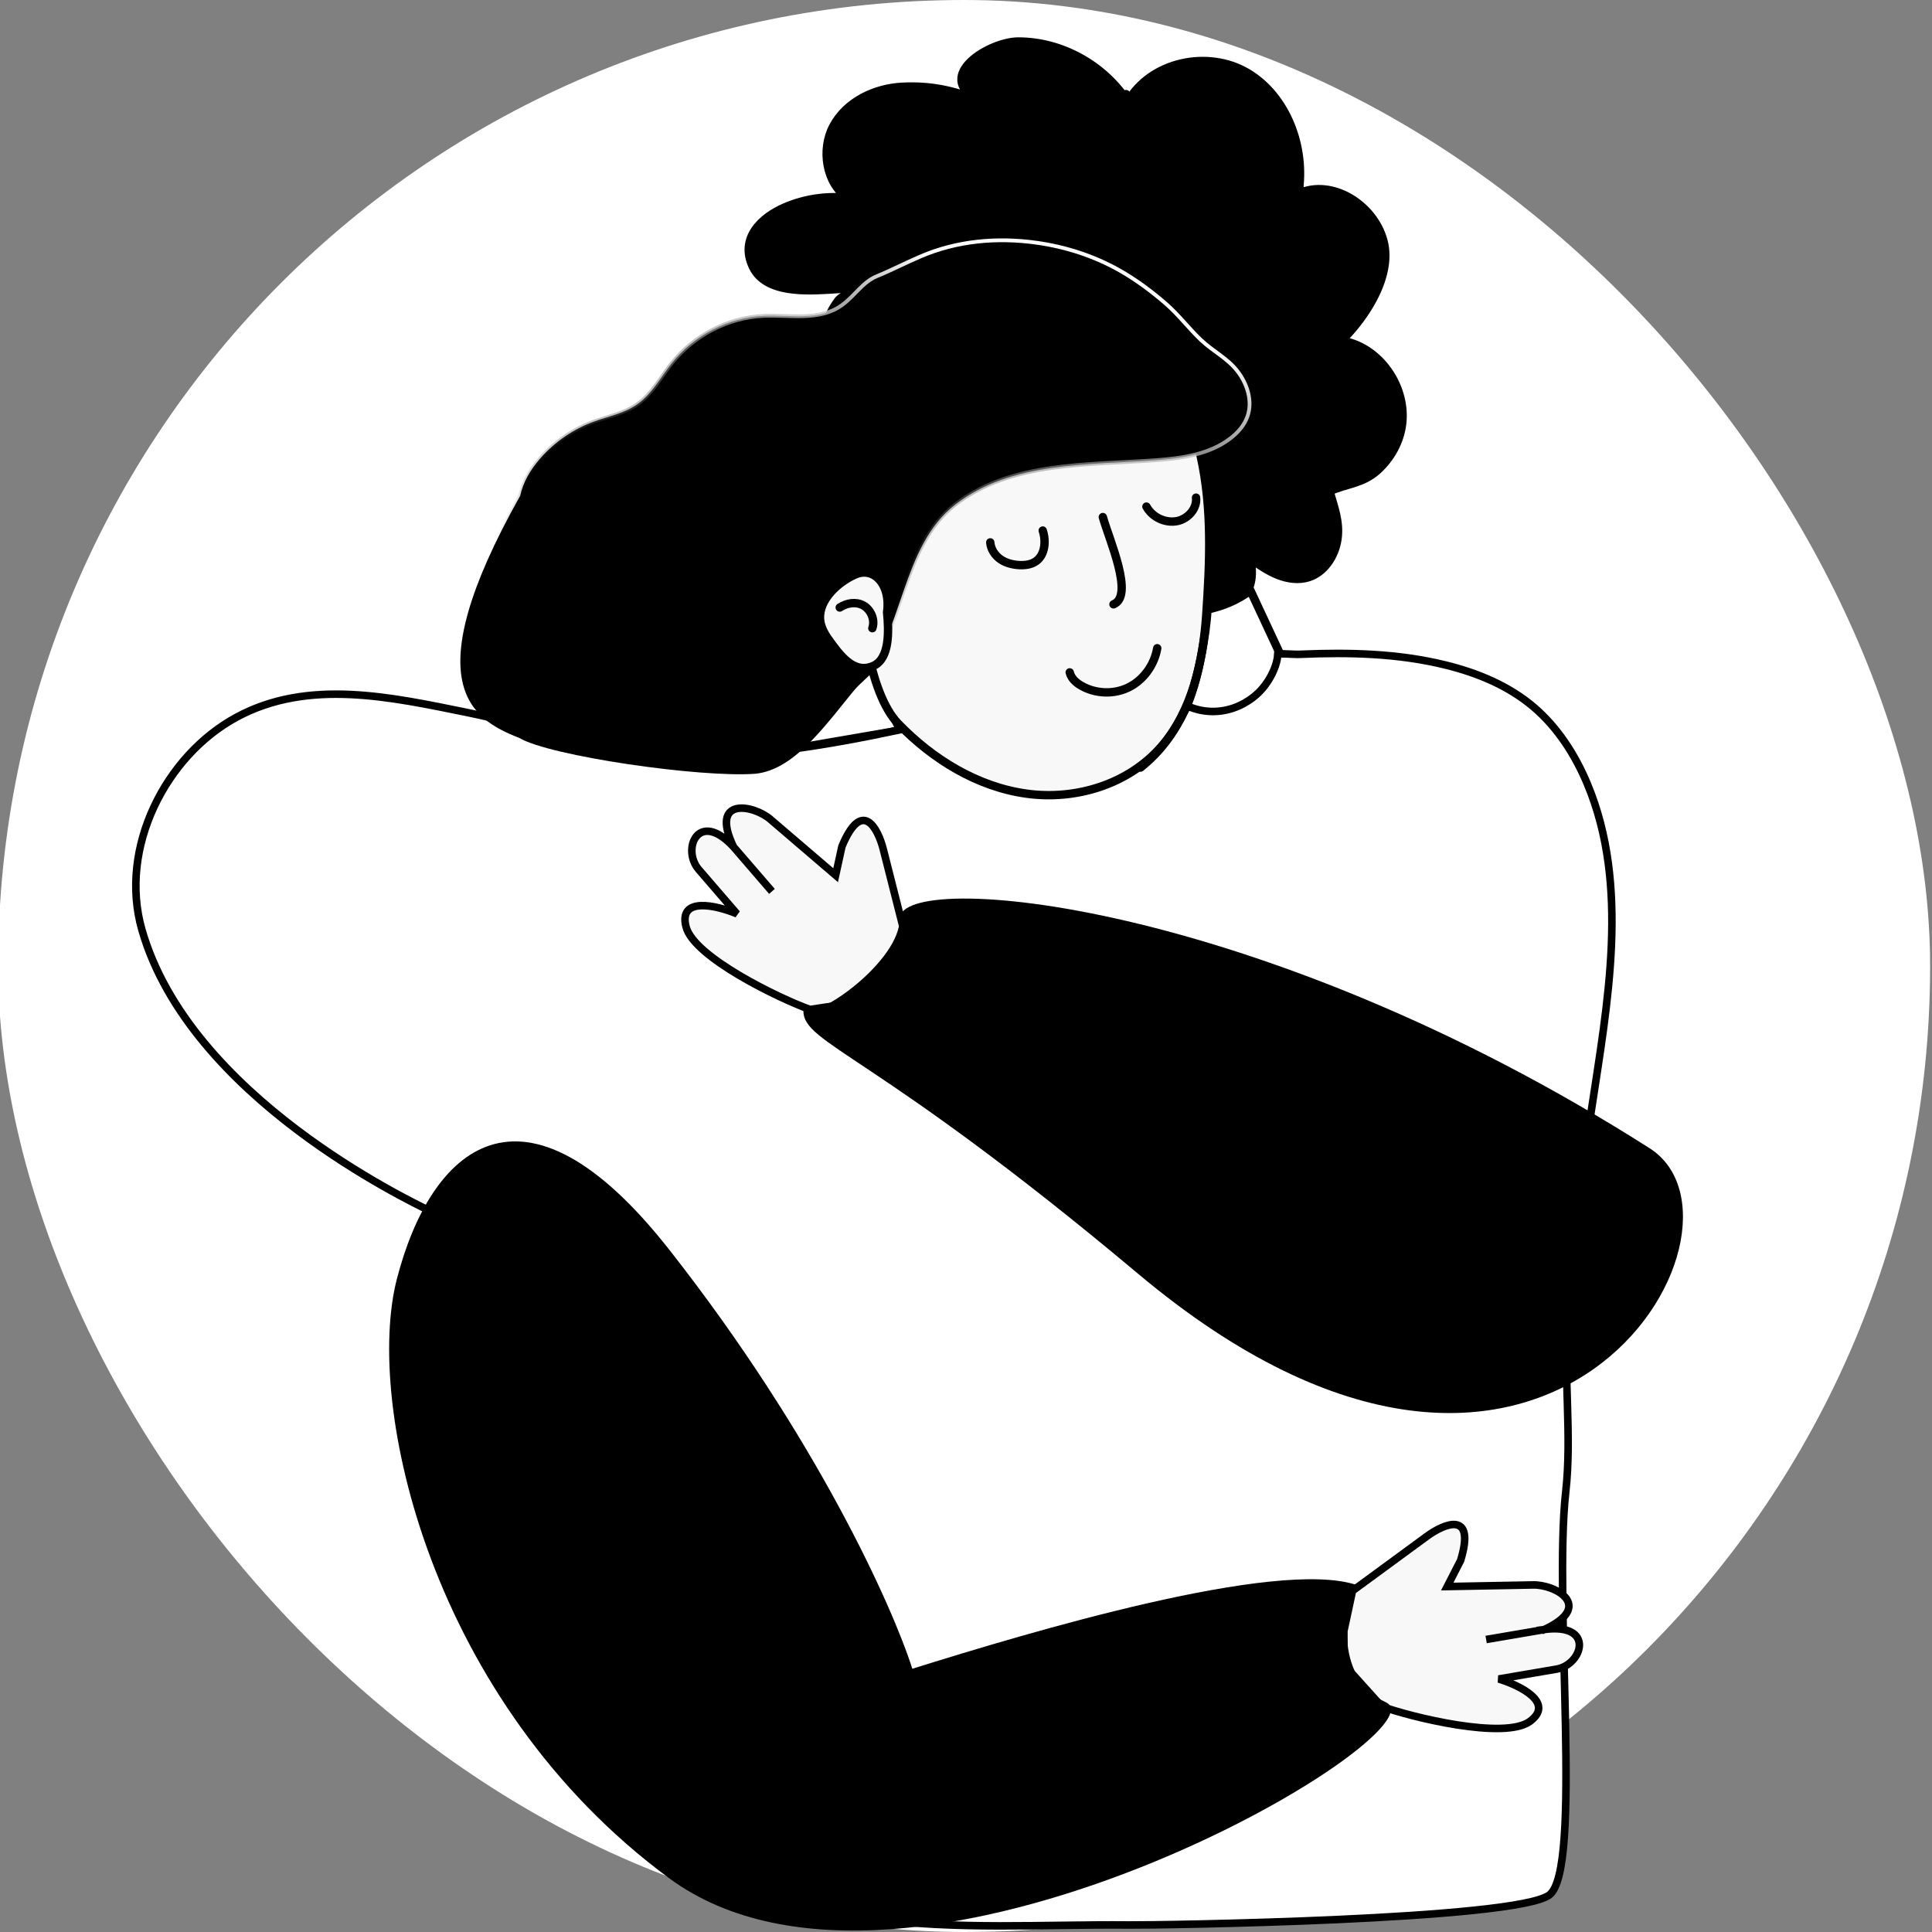 <?xml version="1.0" encoding="UTF-8"?> <svg xmlns="http://www.w3.org/2000/svg" width="512" height="512" viewBox="0 0 512 512" fill="none"><rect x="0" y="0" width="512" height="512" fill="#808080" stroke="none"/><g clip-path="url(#clip0_674_1718)"><rect x="-0.5" width="512" height="512" rx="256" fill="white"></rect><path d="M353.589 92.073C361.008 85.587 369.182 73.615 366.65 63.931C364.118 54.246 352.945 47.227 344.083 51.314C346.126 39.076 340.951 25.438 330.533 19.285C320.094 13.132 304.968 16.286 298.86 26.97C292.507 17.197 281.268 11 269.873 11C262.321 11 247.373 20.04 259.189 26.548C252.37 23.861 246.418 22.639 239.154 22.994C231.869 23.35 224.361 26.881 220.83 33.456C217.498 39.675 218.964 48.627 224.628 52.403C219.031 51.892 213.433 52.625 208.08 54.913C201.839 57.578 195.93 63.109 199.506 70.661C202.927 77.879 213.966 77.08 220.563 76.702C222.918 76.569 225.25 76.302 227.538 75.947C226.383 77.147 223.073 78.368 222.096 79.701C220.719 81.589 219.475 83.699 219.253 86.053C218.742 91.584 224.361 96.071 229.737 96.271C235.134 96.493 240.132 93.716 244.841 91.029C244.041 91.495 253.748 117.816 254.503 120.548C256.035 126.012 255.391 132.654 257.346 137.807C262.366 150.934 282.889 158.375 295.039 160.64C302.858 162.106 328.579 165.616 331.4 154.577C331.933 152.511 331.733 150.312 331.511 148.18C333.799 149.757 336.109 151.356 338.685 152.378C341.262 153.399 344.149 153.799 346.77 152.977C350.946 151.667 353.767 147.38 354.433 142.893C355.1 138.34 353.545 134.431 352.345 130.188C356.632 128.211 361.03 128.211 364.984 124.68C368.449 121.548 370.937 117.239 371.559 112.463C372.78 102.868 366.161 92.917 357.077 90.607L353.589 92.073Z" fill="black" stroke="black" stroke-width="2.221" stroke-miterlimit="10"></path><path d="M208.102 198.689L231 177C232.111 180.332 234.001 184.585 238.443 193.469L208.102 198.689Z" fill="white" stroke="black" stroke-width="2"></path><path d="M339.152 173.146L331.377 156.487C324.27 161.818 315.829 162.41 312.497 162.04L314.719 188.694C334.265 193.136 339.152 180.179 339.152 173.146Z" fill="white" stroke="black" stroke-width="2.221"></path><path d="M421.668 294.644C426.066 265.591 431.93 234.739 420.668 207.751C417.426 200 412.761 192.759 406.453 187.383C399.767 181.697 391.482 178.299 383.064 176.233C370.537 173.146 357.543 172.835 344.682 173.39C342.35 173.479 340.973 173.168 338.641 173.323C338.485 176.011 337.13 179.032 335.353 181.453C333.043 184.629 329.445 187.006 325.736 187.983C317.651 190.138 309.765 185.962 305.634 178.765C305.523 178.587 305.456 178.41 305.39 178.21C265.275 185.806 226.338 199.444 185.002 200.622C164.034 201.221 144.221 192.936 123.742 188.805C103.84 184.785 81.784 179.742 62.727 190.049C43.869 200.222 31.408 224.721 37.605 246.4C50.332 290.846 108.683 318.21 113.725 320.831C133.382 331.004 132.938 329.561 152.951 339.245C151.418 368.742 142.533 394.397 146.42 424.382C149.064 444.684 156.149 464.919 169.787 479.779C185.446 496.882 208.258 505.3 230.847 508.409C253.436 511.541 276.359 509.942 299.148 510.142C306.789 510.231 401.7 508.854 410.584 502.19C419.469 495.527 411.673 424.538 414.938 395.352C416.626 380.337 414.294 364.7 415.449 349.285C416.804 330.96 418.892 312.724 421.624 294.577V294.622L421.668 294.644Z" fill="white" stroke="black" stroke-width="2" stroke-miterlimit="10"></path><path d="M311.12 105.755C315.163 109.642 316.984 115.373 318.206 120.926C321.271 134.853 320.627 148.935 319.672 162.995C318.828 175.256 315.918 188.449 307.788 197.823C299.059 207.885 285.044 212.127 272.072 210.328C259.1 208.551 247.217 201.288 237.999 191.737C230.314 183.807 227.16 161.062 228.892 149.112C230.603 137.163 231.913 134.653 239.776 125.835C248.905 115.617 261.099 108.487 274.182 105.222C280.912 103.556 287.354 103.867 294.15 103.245C300.414 102.69 305.856 100.624 311.142 105.733L311.12 105.755Z" fill="#F8F8F8" stroke="black" stroke-width="2.221" stroke-miterlimit="10"></path><path d="M292.262 137.029C293.995 143.182 300.636 157.93 295.083 160.152" stroke="black" stroke-width="2.221" stroke-linecap="round" stroke-linejoin="round"></path><path d="M303.813 134.253C305.412 137.14 308.899 138.74 312.053 138.073C314.83 137.474 317.295 134.786 316.962 131.876" stroke="black" stroke-width="2.221" stroke-linecap="round" stroke-linejoin="round"></path><path d="M283.489 178.188C283.866 179.765 285.155 180.92 286.51 181.697C290.308 183.896 295.15 184.096 299.082 182.164C303.013 180.231 305.923 176.233 306.678 171.791" stroke="black" stroke-width="2.221" stroke-linecap="round" stroke-linejoin="round"></path><path d="M262.432 143.737C262.565 145.559 263.676 147.202 265.142 148.224C266.608 149.224 268.407 149.668 270.162 149.757C271.694 149.823 273.316 149.623 274.582 148.713C276.936 147.025 277.27 143.426 276.337 140.605" stroke="black" stroke-width="2.221" stroke-linecap="round" stroke-linejoin="round"></path><path d="M243.839 68.01C253.618 63.791 264.198 62.86 274.779 64.333V64.337C282.429 65.418 289.899 67.82 296.681 71.652C301.086 74.14 305.189 77.205 309.058 80.565V80.566C310.722 82.022 312.233 83.652 313.735 85.307C315.231 86.955 316.723 88.633 318.328 90.149H318.329C319.911 91.641 321.681 92.856 323.342 94.098C325.017 95.35 326.605 96.644 327.917 98.332L327.918 98.333C330.563 101.715 331.986 106.294 330.615 110.28L330.615 110.282C329.791 112.709 328.007 114.721 325.924 116.284H325.923C320.475 120.386 313.412 121.427 306.53 121.938C297.404 122.612 287.747 122.694 278.583 124.024C269.398 125.357 260.612 127.953 253.154 133.702C245.914 139.278 242.493 147.874 239.453 156.619C236.395 165.418 233.722 174.353 228.047 180.926V180.927C223.961 185.676 219.797 191.418 215.176 196.177C210.569 200.922 205.643 204.533 200.156 205.052C192.998 205.603 179.375 204.44 166.495 202.522C160.063 201.564 153.833 200.42 148.708 199.214C143.56 198.003 139.594 196.742 137.637 195.571L137.601 195.549L137.561 195.534C131.149 193.044 124.339 189.444 122.487 180.396C120.618 171.27 123.752 156.464 137.816 131.455L137.853 131.389L137.868 131.316C138.637 127.776 140.549 124.557 142.915 121.785L143.395 121.237C147.183 116.989 151.979 113.726 157.255 111.778C159.217 111.053 161.177 110.535 163.211 109.847C165.206 109.172 167.175 108.359 168.945 107.095L168.944 107.094C170.906 105.705 172.454 103.897 173.865 102C175.3 100.069 176.54 98.129 177.997 96.293C183.929 88.83 192.991 84.147 202.306 83.709H202.307C204.034 83.627 205.809 83.674 207.607 83.728C209.398 83.781 211.215 83.841 212.994 83.783C216.553 83.665 220.035 83.068 223.03 80.929C224.807 79.664 226.214 78.084 227.616 76.678C229.035 75.257 230.476 73.982 232.391 73.188L232.392 73.189C234.326 72.395 236.224 71.513 238.117 70.624C240.014 69.735 241.904 68.84 243.838 68.011L243.839 68.01Z" fill="black" stroke="url(#paint0_linear_674_1718)"></path><path d="M235.09 162.284C236.134 154.888 231.58 150.134 226.716 152.222C222.362 154.088 216.943 158.775 217.32 164.105C217.454 165.949 218.342 167.682 219.408 169.214C222.607 173.701 226.272 178.743 231.425 176.477C235.8 174.567 235.578 167.282 235.09 162.284Z" fill="#F8F8F8" stroke="black" stroke-width="2.221" stroke-miterlimit="10"></path><path d="M222.54 160.996C224.406 159.774 226.827 159.374 228.781 160.44C230.736 161.507 231.98 164.239 231.18 166.482" stroke="black" stroke-width="2.221" stroke-linecap="round" stroke-linejoin="round"></path><path d="M351.79 130.477C349.124 129.322 346.392 128.367 343.594 127.612" stroke="black" stroke-width="2.221" stroke-linecap="round" stroke-linejoin="round"></path><path d="M355.81 90.962C352.479 93.183 350.213 93.117 348.036 94.694" stroke="black" stroke-width="2.221" stroke-linecap="round" stroke-linejoin="round"></path><path d="M344.438 49.87C343.305 51.981 341.373 53.647 339.152 54.424" stroke="black" stroke-width="2.221" stroke-linecap="round" stroke-linejoin="round"></path><path d="M298.415 24.949C299.259 27.992 298.992 31.346 297.638 34.189" stroke="black" stroke-width="2.221" stroke-linecap="round" stroke-linejoin="round"></path><path d="M256.968 25.438C260.189 26.948 263.298 28.68 266.275 30.613" stroke="black" stroke-width="2.221" stroke-linecap="round" stroke-linejoin="round"></path><path d="M222.54 52.092C229.181 53.002 235.822 53.935 242.464 54.846" stroke="black" stroke-width="2.221" stroke-linecap="round" stroke-linejoin="round"></path><path d="M421.979 356.392C421.09 359.013 419.002 361.079 416.626 362.412C414.249 363.744 411.584 364.366 408.918 364.855" stroke="black" stroke-width="2.221" stroke-linecap="round" stroke-linejoin="round"></path><path d="M319.983 161.462C319.716 167.682 317.451 181.12 314.075 188.072C311.054 194.313 307.567 199.156 302.236 203.42" stroke="black" stroke-width="2.221" stroke-linecap="round" stroke-linejoin="round"></path><path d="M378.111 407.168L358.453 421.584L356.166 432.223V441.108L366.161 452.214C374.024 455.079 398.723 461.121 405.453 456.19C412.184 451.236 402.766 446.639 397.213 444.95L412.561 442.329C419.469 441.108 422.801 430.002 409.185 431.846C422.801 425.56 412.028 419.762 406.142 420.007L383.53 420.429L387.084 413.499C391.127 400.172 382.775 403.703 378.088 407.146L378.111 407.168Z" fill="#F8F8F8"></path><path d="M409.185 431.868C422.801 425.582 412.028 419.785 406.142 420.029L383.53 420.451L387.084 413.521C391.127 400.194 382.775 403.725 378.089 407.168L358.431 421.584L356.143 432.223V441.108L366.139 452.214C374.002 455.079 398.701 461.121 405.431 456.19C412.161 451.236 402.744 446.638 397.191 444.95L412.539 442.329C419.447 441.108 422.779 430.002 409.163 431.845L409.185 431.868ZM409.185 431.868L393.837 434.489" stroke="black" stroke-width="2"></path><path d="M234.09 225.121L240.087 248.754L235.067 258.439L229.426 265.302L214.655 267.523C206.77 264.725 183.847 253.708 181.804 245.6C179.738 237.493 189.955 239.936 195.308 242.18L185.135 230.385C180.582 225.054 185.069 214.371 194.398 224.432C187.89 210.928 199.884 213.304 204.282 217.236L221.452 231.94L223.117 224.321C228.47 211.461 232.668 219.502 234.09 225.121Z" fill="#F8F8F8"></path><path d="M194.398 224.432C187.89 210.928 199.884 213.304 204.282 217.236L221.452 231.94L223.117 224.321C228.47 211.461 232.668 219.502 234.09 225.121L240.087 248.754L235.067 258.439L229.426 265.302L214.655 267.523C206.77 264.725 183.847 253.708 181.804 245.6C179.738 237.493 189.955 239.936 195.308 242.18L185.135 230.385C180.582 225.054 185.069 214.371 194.398 224.432ZM194.398 224.432L204.571 236.227" stroke="black" stroke-width="2"></path><path d="M301.658 337.601C410.207 428.669 469.601 324.941 437.149 304.284C332.843 237.893 238.443 230.452 238.443 243.446C238.443 254.552 217.342 269.722 212.9 267.879C212.9 276.763 231.78 278.984 301.658 337.601Z" fill="black"></path><path d="M177.361 331.182C138.269 281.428 114.058 304.528 105.173 338.956C96.577 372.274 114.058 451.125 177.361 497.77C240.665 544.415 383.93 458.899 367.271 451.125C353.944 444.906 356.166 427.07 359.497 420.029C338.174 412.921 272.494 432.623 241.775 442.241C236.6 425.959 216.454 380.936 177.361 331.182Z" fill="black"></path></g><defs><linearGradient id="paint0_linear_674_1718" x1="222.5" y1="175" x2="257.5" y2="70.5" gradientUnits="userSpaceOnUse"><stop stop-opacity="0"></stop><stop offset="1" stop-color="white"></stop></linearGradient><clipPath id="clip0_674_1718"><rect width="512" height="512" fill="white"></rect></clipPath></defs></svg> 